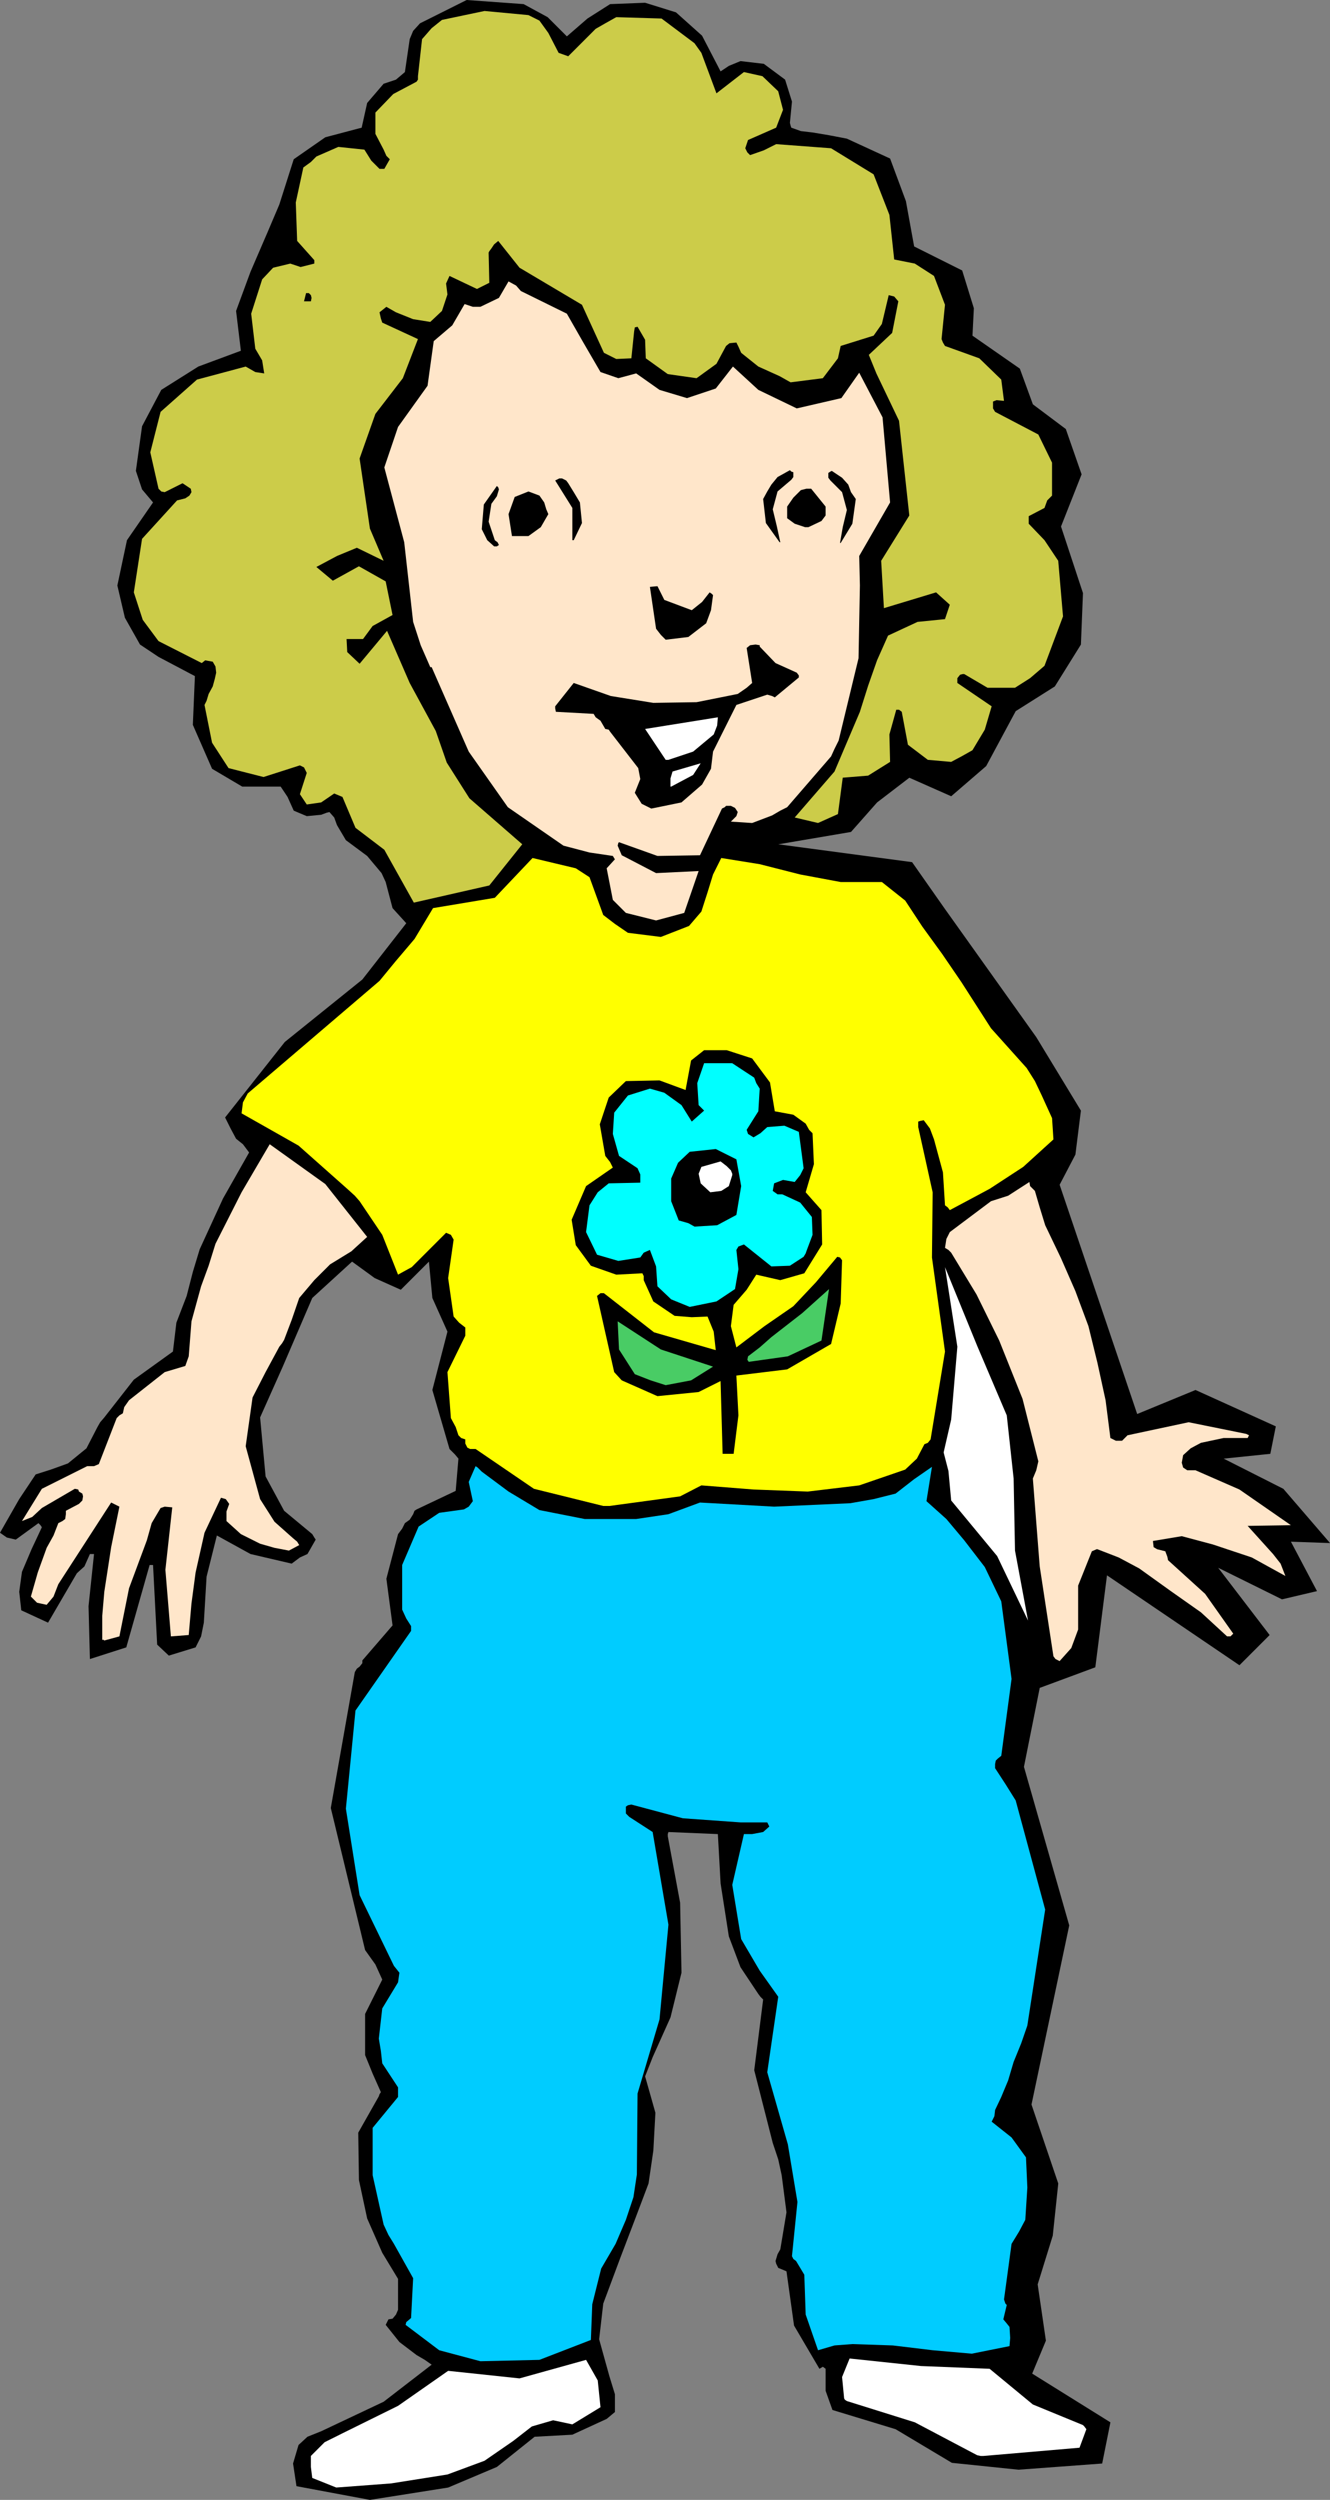 <?xml version="1.0" encoding="UTF-8" standalone="no"?>
<svg
   version="1.0"
   width="82.864mm"
   height="155.711mm"
   id="svg27"
   sodipodi:docname="Girl Standing 03.wmf"
   xmlns:inkscape="http://www.inkscape.org/namespaces/inkscape"
   xmlns:sodipodi="http://sodipodi.sourceforge.net/DTD/sodipodi-0.dtd"
   xmlns="http://www.w3.org/2000/svg"
   xmlns:svg="http://www.w3.org/2000/svg">
  <rect width="100%" height="100%" fill="#808080" stroke="none"/>
  <sodipodi:namedview
     id="namedview27"
     pagecolor="#ffffff"
     bordercolor="#000000"
     borderopacity="0.25"
     inkscape:showpageshadow="2"
     inkscape:pageopacity="0.0"
     inkscape:pagecheckerboard="0"
     inkscape:deskcolor="#d1d1d1"
     inkscape:document-units="mm" />
  <defs
     id="defs1">
    <pattern
       id="WMFhbasepattern"
       patternUnits="userSpaceOnUse"
       width="6"
       height="6"
       x="0"
       y="0" />
  </defs>
  <path
     style="fill:#000000;fill-opacity:1;fill-rule:evenodd;stroke:none"
     d="m 209.6,37.328 -10.181,-4.686 -4.202,-0.808 -3.878,-0.646 -2.747,-0.323 -2.262,-0.808 -0.162,-0.485 -0.162,-0.646 0.485,-5.009 -1.616,-5.171 -5.01,-3.717 -5.495,-0.646 -2.747,1.131 -1.939,1.293 -4.363,-8.403 -6.141,-5.494 -7.272,-2.262 -8.242,0.323 -5.333,3.393 -4.848,4.201 L 128.96,4.04 123.304,0.97 109.891,0 98.902,5.494 l -1.616,1.778 -0.808,1.939 -1.131,7.756 -2.101,1.778 -2.909,0.97 -3.878,4.525 -1.293,5.817 -8.565,2.262 -7.434,5.171 -3.394,10.665 -2.747,6.464 -4.04,9.372 -3.394,9.211 1.131,9.372 -10.019,3.717 -8.727,5.494 -4.525,8.564 -1.454,10.503 1.454,4.363 2.586,3.07 -6.141,8.888 -2.262,10.665 1.778,7.595 3.555,6.302 4.363,2.909 8.565,4.525 -0.485,11.473 4.525,10.342 7.111,4.201 h 9.05 l 1.616,2.424 1.454,3.232 3.07,1.293 3.394,-0.323 1.293,-0.485 0.646,-0.162 1.131,1.293 0.646,1.778 2.101,3.555 5.01,3.717 3.394,4.04 0.97,2.101 1.616,6.14 3.232,3.555 -10.343,13.25 -18.261,14.705 -14.06,17.775 1.293,2.585 1.293,2.424 1.616,1.293 1.454,1.939 -6.141,10.827 -5.495,11.958 -1.616,5.333 -1.454,5.656 -2.424,6.302 -0.808,6.787 -9.211,6.625 -6.949,8.888 -0.97,1.131 -0.646,1.131 -2.586,5.009 -4.363,3.555 -4.04,1.454 -3.555,1.131 L 4.525,352.915 0,360.833 l 1.616,1.131 2.101,0.485 5.333,-3.878 0.485,0.485 0.323,0.485 -2.424,5.171 -2.262,5.333 -0.646,4.686 0.485,4.363 6.303,2.909 6.787,-11.635 1.778,-1.616 1.293,-2.909 h 0.162 0.808 l -1.293,12.281 0.323,12.443 8.565,-2.747 5.495,-19.391 h 0.808 l 0.97,18.745 2.747,2.585 6.303,-1.939 1.293,-2.585 0.646,-3.232 0.646,-10.827 2.424,-9.695 7.919,4.363 9.696,2.262 1.939,-1.454 1.778,-0.808 1.939,-3.393 -0.323,-0.485 -0.485,-0.808 -6.626,-5.494 -4.363,-8.08 -1.293,-13.897 5.333,-11.958 6.949,-16.159 9.373,-8.564 5.333,3.878 6.141,2.747 6.626,-6.625 0.808,8.564 3.555,7.918 -3.555,13.735 4.04,13.897 1.293,1.293 0.808,0.97 -0.646,7.595 -9.211,4.363 -0.485,0.323 -0.323,0.808 -0.808,1.293 -1.131,0.808 -0.646,1.293 -0.97,1.293 -2.747,10.503 1.454,10.988 -7.111,8.241 v 0.646 l -0.646,0.808 -0.646,0.485 -0.485,0.808 -5.656,31.995 8.08,33.449 2.424,3.393 1.616,3.555 -4.04,8.08 v 9.695 l 1.778,4.363 1.939,4.363 -0.323,0.485 -0.162,0.485 -4.848,8.564 0.162,11.15 1.939,9.049 3.555,8.08 3.717,6.14 v 7.272 l -0.485,1.131 -0.808,0.97 -0.97,0.162 -0.646,1.293 3.232,4.04 4.04,3.07 1.939,1.131 1.616,1.131 -11.312,8.726 -14.706,6.948 -3.232,1.293 -2.101,1.939 -1.293,4.363 0.808,5.333 17.292,3.232 18.423,-2.909 11.474,-4.848 8.888,-7.11 8.888,-0.485 8.08,-3.717 0.97,-0.808 0.97,-0.808 v -4.201 l -1.293,-4.201 -2.424,-8.726 0.97,-8.403 4.04,-10.827 3.878,-10.18 2.747,-7.272 1.131,-7.756 0.485,-8.888 -2.424,-8.564 1.778,-4.525 4.202,-9.372 2.586,-10.503 -0.323,-16.482 -2.909,-15.674 v -0.485 l 0.162,-0.485 11.635,0.485 0.646,11.635 1.939,12.443 2.747,7.272 4.202,6.302 0.485,0.646 0.646,0.646 -2.101,16.644 4.363,17.129 1.293,3.878 0.808,3.717 1.131,8.726 -1.454,8.726 -0.646,1.131 -0.485,1.616 0.162,0.646 0.485,0.97 0.808,0.323 1.131,0.485 1.778,12.766 5.979,10.18 0.808,-0.485 0.646,0.485 v 5.171 l 1.616,4.525 14.868,4.525 13.252,7.918 15.676,1.616 19.716,-1.454 1.939,-9.695 -18.423,-11.473 3.232,-7.756 -1.939,-13.25 3.555,-11.473 1.293,-12.281 -6.303,-18.583 8.888,-42.175 -10.666,-37.328 3.717,-18.583 13.09,-4.848 2.747,-21.653 31.19,21.168 7.111,-7.11 -12.12,-15.836 15.029,7.433 8.242,-1.939 -6.141,-11.635 9.211,0.323 -10.989,-12.766 -14.06,-7.11 10.989,-1.131 1.293,-6.464 -18.908,-8.564 -13.736,5.656 -18.261,-53.971 3.717,-7.11 1.293,-10.342 -10.504,-17.29 -21.655,-30.379 -7.595,-10.827 -31.513,-4.201 17.13,-2.909 6.141,-6.948 7.595,-5.817 9.858,4.363 8.242,-7.11 6.949,-12.927 9.211,-5.817 6.141,-9.857 0.485,-12.119 -5.171,-15.674 4.848,-12.281 -3.717,-10.665 -7.757,-5.817 -3.07,-8.403 -11.151,-7.756 0.323,-6.464 -2.747,-8.888 -11.312,-5.656 -1.939,-10.665 z"
     id="path1" />
  <path
     style="fill:#ffffff;fill-opacity:1;fill-rule:evenodd;stroke:none"
     d="m 79.186,585.606 12.928,-0.97 13.252,-2.101 8.727,-3.232 6.787,-4.686 4.363,-3.393 5.01,-1.454 2.262,0.485 2.262,0.485 6.626,-4.04 -0.646,-6.302 -2.747,-4.848 -15.676,4.363 -16.807,-1.778 -11.797,8.241 -13.09,6.464 -4.202,2.101 -3.232,3.232 v 2.585 l 0.323,2.585 z"
     id="path2" />
  <path
     style="fill:#ffffff;fill-opacity:1;fill-rule:evenodd;stroke:none"
     d="m 231.578,578.173 22.625,-1.939 1.616,-4.363 -0.485,-0.646 -0.323,-0.323 -11.797,-4.848 -10.181,-8.403 -16.16,-0.646 -16.807,-1.778 -1.778,4.363 0.485,5.009 0.162,0.323 0.485,0.323 15.999,5.009 14.706,7.756 0.808,0.162 z"
     id="path3" />
  <path
     style="fill:#00ccff;fill-opacity:1;fill-rule:evenodd;stroke:none"
     d="m 113.123,555.873 13.898,-0.323 12.12,-4.686 0.323,-8.403 2.101,-8.403 3.394,-5.817 2.424,-5.656 1.778,-5.333 0.808,-5.333 0.162,-19.068 5.171,-17.452 2.101,-22.3 -3.717,-21.815 -5.495,-3.555 -0.808,-0.808 v -1.616 l 0.485,-0.323 0.808,-0.162 12.12,3.232 13.575,0.97 h 3.232 3.07 l 0.485,0.97 -1.454,1.293 -2.586,0.485 h -1.939 l -2.747,11.958 2.101,12.766 4.363,7.433 4.363,6.14 -2.586,17.775 4.848,16.967 2.262,13.574 -1.293,12.766 0.323,0.646 0.646,0.485 1.939,3.232 0.323,9.372 2.909,8.403 3.878,-1.131 4.202,-0.323 9.535,0.323 9.373,1.131 9.211,0.808 8.888,-1.778 0.162,-1.939 -0.162,-2.585 -0.646,-0.808 -0.808,-0.97 0.808,-3.393 -0.323,-0.323 -0.323,-0.97 1.778,-13.089 1.778,-2.909 1.454,-2.747 0.485,-7.595 -0.323,-7.11 -3.394,-4.686 -4.687,-3.717 0.646,-1.293 0.162,-1.454 1.454,-3.07 1.616,-3.878 1.293,-4.363 1.778,-4.363 1.454,-4.201 4.202,-27.309 -6.949,-25.693 -2.424,-3.878 -2.424,-3.717 v -0.97 l 0.162,-0.808 0.485,-0.485 0.808,-0.646 2.424,-18.098 -2.424,-18.26 -3.878,-8.08 -4.848,-6.302 -4.202,-5.009 -4.687,-4.201 1.293,-8.08 -4.202,2.909 -4.363,3.393 -5.171,1.293 -5.495,0.97 -17.938,0.808 -17.453,-0.97 -7.434,2.747 -7.595,1.131 h -12.12 l -10.666,-2.101 -7.272,-4.363 -6.303,-4.686 -0.97,-0.97 -0.485,-0.323 -1.616,3.717 0.97,4.525 -0.97,1.293 -1.131,0.646 -5.818,0.808 -4.848,3.232 -3.878,9.049 v 10.503 l 0.97,2.101 1.131,1.778 v 0.485 0.646 l -13.09,18.745 -2.262,23.108 3.232,20.36 8.08,16.644 1.293,1.616 -0.323,2.262 -3.717,6.14 -0.808,7.11 0.485,2.909 0.323,2.909 3.717,5.656 v 2.262 l -5.979,7.272 v 11.15 l 2.586,11.635 1.131,2.424 1.293,2.101 4.525,8.08 -0.485,9.372 -1.131,0.97 -0.162,0.646 7.919,5.979 z"
     id="path4" />
  <path
     style="fill:#ffe6ca;fill-opacity:1;fill-rule:evenodd;stroke:none"
     d="m 249.516,391.051 2.747,-3.07 1.616,-4.363 v -10.342 l 3.232,-8.08 1.131,-0.485 h 0.162 l 5.01,1.939 4.848,2.585 7.434,5.333 7.111,5.009 6.141,5.656 h 0.808 l 0.646,-0.646 -6.626,-9.372 -8.727,-7.918 -0.162,-0.808 -0.485,-1.293 -1.939,-0.485 -0.808,-0.485 -0.162,-1.454 6.787,-1.131 7.272,1.939 9.211,3.07 7.919,4.363 -1.131,-2.909 -1.778,-2.262 -5.979,-6.625 10.181,-0.162 -12.12,-8.403 -10.343,-4.525 h -1.939 l -0.97,-0.646 -0.323,-1.131 0.323,-1.778 1.778,-1.616 2.424,-1.293 5.333,-1.131 h 5.656 l 0.323,-0.646 -0.646,-0.323 -13.575,-2.747 -14.383,3.07 -0.646,0.646 -0.646,0.646 h -1.454 l -1.293,-0.646 -1.131,-8.888 -1.939,-8.888 -2.101,-8.564 -3.07,-8.241 -3.394,-7.756 -3.717,-7.756 -1.293,-4.201 -1.131,-3.878 -1.131,-1.131 -0.162,-0.97 -5.01,3.232 -4.04,1.293 -9.696,7.272 -0.808,1.616 -0.323,2.101 0.808,0.485 0.646,0.646 5.979,9.857 5.333,10.827 5.495,13.735 3.717,14.705 -0.485,2.101 -0.808,1.939 1.616,20.684 3.232,21.168 0.485,0.646 z"
     id="path5" />
  <path
     style="fill:#ffe6ca;fill-opacity:1;fill-rule:evenodd;stroke:none"
     d="m 24.564,386.203 3.555,-0.97 2.262,-11.311 4.202,-11.311 1.131,-4.04 2.101,-3.555 0.97,-0.323 1.778,0.162 -1.616,14.705 1.293,15.674 4.202,-0.323 0.646,-7.433 0.97,-7.272 2.101,-9.372 3.878,-8.241 1.131,0.323 0.808,1.131 -0.646,1.778 v 2.262 l 3.394,3.07 4.525,2.262 3.394,0.97 3.394,0.646 2.424,-1.293 -0.485,-0.808 -0.97,-0.808 -4.363,-3.878 -3.394,-5.333 -3.394,-12.443 1.616,-11.473 3.07,-5.979 3.232,-5.979 0.646,-0.808 0.485,-0.808 1.778,-4.686 1.778,-5.171 3.555,-4.201 3.717,-3.717 5.01,-3.07 3.717,-3.393 -9.858,-12.443 -13.09,-9.372 -6.626,11.311 -6.141,12.119 -1.616,5.171 -1.778,4.848 -2.262,8.241 -0.646,8.241 -0.808,2.262 -4.848,1.454 -8.403,6.625 -1.131,1.616 -0.323,1.454 -0.808,0.485 -0.646,0.646 -4.202,10.827 -1.131,0.485 H 20.524 l -10.666,5.332 -4.687,7.595 2.424,-0.97 2.262,-2.101 7.757,-4.525 0.808,0.162 0.162,0.485 0.808,0.485 0.162,0.646 -0.162,0.97 -0.808,0.808 -3.07,1.616 v 0.808 l -0.162,1.131 -0.646,0.485 -0.97,0.485 -1.131,2.909 -1.616,2.909 -2.101,5.817 -1.616,5.656 1.454,1.454 2.262,0.485 1.616,-1.939 1.131,-2.909 12.443,-19.229 1.939,0.97 -1.939,9.534 -1.616,10.503 -0.485,5.656 v 5.656 h 0.323 z"
     id="path6" />
  <path
     style="fill:#ffff00;fill-opacity:1;fill-rule:evenodd;stroke:none"
     d="m 143.504,354.531 16.645,-2.262 5.01,-2.585 12.282,0.97 12.767,0.485 12.12,-1.454 10.827,-3.717 2.747,-2.585 1.778,-3.393 0.808,-0.323 0.646,-0.808 3.394,-20.684 -3.07,-22.138 0.162,-15.351 -3.394,-15.351 v -0.808 -0.485 l 0.485,-0.162 0.808,-0.162 1.454,1.939 0.97,2.585 2.101,7.756 0.485,7.756 0.646,0.485 0.485,0.646 9.373,-5.009 7.919,-5.171 7.111,-6.464 -0.323,-5.009 -2.424,-5.333 -1.616,-3.393 -1.939,-3.07 -8.403,-9.372 -6.949,-10.827 -4.525,-6.625 -4.687,-6.464 -4.04,-6.14 -5.495,-4.363 h -9.696 l -9.535,-1.778 -9.535,-2.424 -9.05,-1.454 -1.939,3.878 -1.293,4.201 -1.454,4.525 -2.909,3.393 -6.626,2.585 -7.757,-0.97 -3.07,-2.101 -2.747,-2.101 -3.232,-8.888 -3.232,-2.101 -10.181,-2.424 -8.888,9.372 -14.544,2.424 -4.363,7.272 -4.525,5.333 -3.717,4.525 -31.028,26.501 -1.131,2.101 -0.323,2.585 13.413,7.595 11.474,10.18 1.778,1.616 1.131,1.293 5.333,7.918 3.717,9.372 3.232,-1.778 8.08,-8.08 1.131,0.485 0.646,1.131 -1.293,9.049 1.293,9.049 1.293,1.454 1.454,1.131 v 0.808 1.131 l -4.202,8.564 0.808,10.827 1.131,2.101 0.646,1.939 0.646,0.646 0.97,0.323 v 0.97 l 0.485,0.97 0.646,0.323 h 1.293 l 13.736,9.372 16.322,4.04 h 0.808 z"
     id="path7" />
  <path
     style="fill:#000000;fill-opacity:1;fill-rule:evenodd;stroke:none"
     d="m 170.815,342.25 h 1.939 l 1.131,-9.049 -0.485,-9.372 11.959,-1.454 10.343,-5.979 2.262,-9.534 0.323,-10.18 -0.485,-0.646 -0.646,-0.162 -5.01,5.979 -5.333,5.656 -6.787,4.686 -6.626,5.009 -1.293,-5.009 0.646,-5.009 3.07,-3.555 2.262,-3.555 5.656,1.293 5.656,-1.616 4.202,-6.787 -0.162,-8.08 -3.717,-4.201 1.939,-6.625 -0.323,-7.272 -0.808,-0.808 -0.808,-1.454 -2.909,-2.101 -4.363,-0.808 -1.131,-6.787 -4.202,-5.656 -5.979,-1.939 h -5.333 l -3.07,2.424 -1.293,6.948 -6.141,-2.262 -7.919,0.162 -4.04,3.878 -2.101,6.302 1.293,7.433 1.131,1.454 0.646,1.293 -6.303,4.363 -3.394,7.918 0.97,5.979 3.555,4.848 5.979,2.101 6.141,-0.323 0.323,0.646 v 0.97 l 2.262,5.009 5.01,3.393 4.04,0.323 3.717,-0.162 1.454,3.555 0.485,4.363 -14.544,-4.201 -11.797,-9.211 h -0.808 l -0.808,0.646 4.04,17.937 1.778,1.939 8.403,3.717 9.696,-0.97 5.171,-2.585 0.485,17.129 h 0.485 z"
     id="path8" />
  <path
     style="fill:#49cc65;fill-opacity:1;fill-rule:evenodd;stroke:none"
     d="m 156.756,326.091 5.979,-1.131 5.171,-3.232 -12.282,-4.04 -10.181,-6.625 0.323,6.625 3.717,5.817 3.717,1.454 z"
     id="path9" />
  <path
     style="fill:#49cc65;fill-opacity:1;fill-rule:evenodd;stroke:none"
     d="m 176.31,320.597 9.211,-1.293 7.919,-3.717 1.778,-12.119 -6.303,5.656 -7.272,5.656 -2.747,2.424 -2.747,2.101 -0.162,0.808 z"
     id="path10" />
  <path
     style="fill:#00ffff;fill-opacity:1;fill-rule:evenodd;stroke:none"
     d="m 162.412,307.669 6.303,-1.293 4.363,-2.909 0.808,-4.686 -0.485,-4.525 0.485,-0.808 1.293,-0.485 6.464,5.171 4.363,-0.162 3.232,-2.101 0.485,-0.808 0.162,-0.485 1.454,-3.878 -0.162,-4.201 -2.747,-3.393 -4.202,-1.939 h -0.97 -0.162 l -1.131,-0.808 0.323,-1.778 2.101,-0.808 2.747,0.485 1.293,-1.616 0.808,-1.616 -1.131,-8.564 -3.394,-1.454 -4.04,0.323 -1.616,1.454 -1.616,0.97 -1.293,-0.808 -0.323,-0.97 2.747,-4.363 0.323,-5.333 -0.808,-1.293 -0.485,-1.293 -5.171,-3.393 h -6.626 l -1.616,4.686 0.323,5.171 0.485,0.485 0.808,0.808 -2.909,2.585 -2.424,-3.878 -4.04,-2.909 -3.394,-0.97 -5.171,1.616 -3.232,4.04 -0.323,5.009 1.454,5.171 4.363,2.909 0.646,1.454 v 1.939 l -7.434,0.162 -2.586,2.101 -1.939,3.07 -0.808,6.302 2.586,5.332 5.01,1.454 5.171,-0.808 0.808,-1.131 1.454,-0.646 1.454,3.878 0.323,4.686 3.232,3.07 z"
     id="path11" />
  <path
     style="fill:#000000;fill-opacity:1;fill-rule:evenodd;stroke:none"
     d="m 163.543,288.763 5.333,-0.323 4.525,-2.424 1.131,-6.787 -1.131,-6.302 -4.848,-2.424 -6.141,0.646 -2.747,2.585 -1.616,3.717 v 5.333 l 1.778,4.525 2.262,0.646 z"
     id="path12" />
  <path
     style="fill:#ffffff;fill-opacity:1;fill-rule:evenodd;stroke:none"
     d="m 167.26,280.684 2.586,-0.323 1.778,-1.131 0.808,-2.585 v -0.323 l -0.323,-0.808 -0.97,-0.97 -1.454,-1.131 -4.525,1.293 -0.646,1.616 0.485,2.262 z"
     id="path13" />
  <path
     style="fill:#cccc49;fill-opacity:1;fill-rule:evenodd;stroke:none"
     d="m 90.498,200.05 6.949,12.443 17.776,-4.04 7.757,-9.695 -12.443,-10.827 -5.333,-8.403 -2.586,-7.433 -6.141,-11.311 -5.333,-12.281 -6.464,7.756 -2.909,-2.747 -0.162,-3.07 h 3.878 l 2.262,-3.07 4.687,-2.585 -1.616,-7.918 -6.303,-3.555 -6.141,3.393 -3.878,-3.232 4.848,-2.585 4.687,-1.939 6.303,3.07 -3.232,-7.595 -2.424,-16.482 3.717,-10.503 6.464,-8.403 3.555,-9.211 -8.403,-3.878 -0.323,-0.97 -0.323,-1.454 1.616,-1.293 2.262,1.293 4.04,1.616 4.04,0.646 2.747,-2.585 1.293,-3.878 -0.323,-2.585 0.808,-1.778 6.464,3.07 2.909,-1.454 -0.162,-7.11 0.162,-0.323 0.485,-0.646 0.646,-0.97 0.97,-0.808 5.01,6.302 14.706,8.726 5.171,11.311 2.909,1.454 3.555,-0.162 0.646,-6.302 0.162,-0.97 0.646,-0.162 1.778,3.07 0.162,4.363 5.171,3.717 6.787,0.97 4.687,-3.393 2.262,-4.201 0.808,-0.646 1.616,-0.162 0.485,0.97 0.646,1.454 4.04,3.232 5.01,2.262 2.586,1.454 7.595,-0.97 3.555,-4.686 0.646,-2.909 7.757,-2.424 1.939,-2.747 1.616,-6.787 1.293,0.323 0.97,1.131 -1.454,7.433 -5.495,5.171 1.778,4.363 5.333,11.15 2.424,22.3 -6.626,10.665 0.646,11.15 12.282,-3.717 3.232,2.909 -1.131,3.393 -6.464,0.646 -6.949,3.232 -2.586,5.817 -2.101,5.979 -1.939,6.14 -5.979,14.058 -9.373,10.827 5.495,1.293 4.687,-2.101 1.131,-8.564 5.979,-0.485 5.171,-3.232 -0.162,-6.464 1.616,-5.817 h 0.646 l 0.646,0.485 1.454,7.756 4.687,3.555 5.495,0.485 2.424,-1.293 2.586,-1.454 2.909,-4.848 1.616,-5.494 -8.08,-5.494 v -1.131 l 0.646,-0.808 0.646,-0.162 h 0.323 l 5.495,3.232 h 6.464 l 3.555,-2.262 3.394,-2.909 4.363,-11.635 -1.131,-13.089 -3.232,-4.848 -3.717,-3.878 v -0.646 -1.131 l 3.717,-1.939 0.646,-1.778 1.131,-1.131 v -7.756 l -3.232,-6.625 -10.181,-5.333 -0.485,-0.808 v -1.616 l 0.808,-0.323 1.778,0.162 -0.646,-5.009 -5.171,-5.009 -8.08,-2.909 -0.485,-0.808 -0.323,-0.808 0.808,-8.08 -2.586,-6.787 -4.525,-2.909 -4.848,-0.97 -1.131,-10.503 -3.717,-9.534 -10.019,-6.14 -12.928,-0.97 -2.909,1.454 -3.232,1.131 -0.646,-0.646 -0.485,-0.97 0.323,-0.97 0.323,-0.97 6.626,-2.909 1.616,-4.201 -1.131,-4.363 -3.717,-3.555 -4.363,-0.97 -6.464,5.009 -3.555,-9.534 -1.616,-2.262 -7.757,-5.817 -10.666,-0.323 -2.586,1.454 -2.262,1.293 -3.394,3.393 -3.07,3.07 -2.262,-0.808 L 129.121,7.756 127.021,4.848 124.435,3.555 114.092,2.585 104.073,4.686 101.649,6.625 99.386,9.211 98.417,17.937 v 0.808 l -0.323,0.485 -5.495,2.909 -4.202,4.363 v 5.009 l 1.939,3.717 0.646,1.454 0.808,0.808 -1.293,2.262 h -0.485 -0.646 l -1.939,-1.939 -1.616,-2.585 -6.141,-0.646 -5.171,2.262 -1.293,1.293 -1.778,1.293 -1.778,8.241 0.323,9.049 4.04,4.525 v 0.808 l -0.646,0.162 -2.586,0.646 -2.424,-0.808 -4.04,0.97 -2.586,2.747 -2.586,8.08 0.97,8.241 1.616,2.747 0.485,3.07 -2.101,-0.323 -2.262,-1.293 -11.474,3.07 -8.565,7.595 -2.424,9.534 1.939,8.564 0.646,0.646 0.808,0.162 4.202,-2.101 1.939,1.293 0.162,0.808 -0.485,0.808 -0.97,0.646 -1.939,0.485 -8.242,9.049 -1.939,12.604 2.101,6.464 3.717,5.009 10.181,5.171 0.808,-0.646 1.778,0.323 0.646,1.131 0.162,1.454 -0.323,1.454 -0.485,1.778 -0.97,1.778 -0.485,1.616 -0.485,0.97 1.778,8.888 3.878,5.979 8.242,2.101 8.565,-2.747 0.97,0.485 0.646,1.293 -1.616,5.009 1.616,2.424 3.394,-0.485 3.07,-2.101 1.939,0.808 3.07,7.272 z"
     id="path14" />
  <path
     style="fill:#ffe6ca;fill-opacity:1;fill-rule:evenodd;stroke:none"
     d="m 202.166,154.966 -4.687,19.391 -0.97,1.939 -0.808,1.778 -10.343,11.958 -1.616,0.808 -1.939,1.131 -4.686,1.778 -5.01,-0.323 1.293,-1.293 0.323,-0.97 -0.646,-0.97 -0.97,-0.485 h -0.485 -0.646 l -0.323,0.323 -0.646,0.323 -5.171,10.988 -10.019,0.162 -9.05,-3.232 -0.162,0.162 -0.162,0.646 0.97,2.262 8.08,4.201 10.019,-0.485 -3.394,9.857 -6.626,1.778 -7.111,-1.778 -3.07,-3.07 -1.454,-7.433 1.778,-1.939 0.162,-0.162 -0.485,-0.808 -5.495,-0.808 -6.141,-1.616 -13.09,-9.049 -9.211,-13.089 -8.727,-19.876 h -0.323 l -2.262,-5.171 -1.778,-5.494 -2.101,-18.745 -4.687,-17.613 3.232,-9.534 6.949,-9.695 1.454,-10.503 4.363,-3.717 2.909,-5.009 1.939,0.646 h 1.778 l 4.363,-2.101 2.262,-3.878 1.778,0.97 1.131,1.293 10.827,5.333 3.878,6.787 4.04,6.948 4.202,1.454 4.202,-1.131 5.495,3.878 6.464,1.939 6.787,-2.262 4.04,-5.171 5.979,5.494 9.05,4.363 10.504,-2.424 4.202,-5.979 5.495,10.503 1.778,20.037 -7.272,12.604 0.162,6.948 z"
     id="path15" />
  <path
     style="fill:#000000;fill-opacity:1;fill-rule:evenodd;stroke:none"
     d="m 116.516,128.627 h 0.485 l 0.485,-0.323 -0.323,-0.646 -0.646,-0.485 -1.454,-4.363 0.646,-4.201 1.293,-1.778 0.485,-1.616 -0.162,-0.485 -0.323,-0.323 -3.07,4.363 -0.485,5.817 1.293,2.585 1.616,1.454 z"
     id="path16" />
  <path
     style="fill:#000000;fill-opacity:1;fill-rule:evenodd;stroke:none"
     d="m 197.965,127.819 2.747,-4.525 0.808,-5.817 -1.131,-1.616 -0.646,-1.778 -1.454,-1.616 -2.424,-1.616 -0.323,0.162 -0.485,0.323 v 1.131 l 0.485,0.646 2.747,2.747 1.131,4.201 -0.97,4.04 -0.646,3.717 z"
     id="path17" />
  <path
     style="fill:#000000;fill-opacity:1;fill-rule:evenodd;stroke:none"
     d="m 183.582,127.657 -3.232,-4.525 -0.646,-5.656 0.97,-1.778 0.97,-1.616 1.454,-1.778 2.909,-1.616 0.323,0.323 0.485,0.162 v 1.131 l -0.485,0.646 -3.232,2.747 -1.131,4.201 0.97,4.04 0.808,3.717 z"
     id="path18" />
  <path
     style="fill:#000000;fill-opacity:1;fill-rule:evenodd;stroke:none"
     d="m 135.101,127.172 1.939,-4.04 -0.485,-4.848 -1.454,-2.424 -1.293,-2.101 -0.485,-0.646 -0.97,-0.485 h -0.646 l -0.97,0.485 4.04,6.464 v 7.595 z"
     id="path19" />
  <path
     style="fill:#000000;fill-opacity:1;fill-rule:evenodd;stroke:none"
     d="m 121.688,126.203 h 1.293 1.454 l 2.909,-2.101 1.778,-3.07 -0.485,-1.131 -0.485,-1.616 -1.131,-1.616 -2.586,-0.97 -3.232,1.293 -1.454,4.04 0.808,5.171 h 0.646 z"
     id="path20" />
  <path
     style="fill:#000000;fill-opacity:1;fill-rule:evenodd;stroke:none"
     d="m 190.369,124.102 3.07,-1.454 0.97,-1.293 v -2.101 l -3.394,-4.201 h -1.131 l -1.293,0.323 -1.778,1.778 -1.454,2.101 v 1.131 1.616 l 1.778,1.293 2.424,0.808 h 0.323 z"
     id="path21" />
  <path
     style="fill:#000000;fill-opacity:1;fill-rule:evenodd;stroke:none"
     d="m 72.237,70.939 h 0.162 0.808 L 73.368,70.131 73.207,69.484 72.722,68.999 h -0.646 l -0.485,1.939 h 0.485 z"
     id="path22" />
  <path
     style="fill:#000000;fill-opacity:1;fill-rule:evenodd;stroke:none"
     d="m 156.756,150.603 5.333,-0.646 4.202,-3.232 1.131,-3.07 0.485,-3.555 -0.323,-0.323 -0.485,-0.323 -1.778,2.262 -2.424,1.939 -6.464,-2.424 -0.646,-1.293 -0.97,-1.939 -1.778,0.162 1.454,9.857 1.131,1.454 z"
     id="path23" />
  <path
     style="fill:#000000;fill-opacity:1;fill-rule:evenodd;stroke:none"
     d="m 153.362,190.354 7.111,-1.454 4.848,-4.201 2.101,-3.717 0.485,-4.04 5.495,-10.988 7.272,-2.424 1.131,0.323 0.646,0.323 5.656,-4.686 v -0.485 l -0.485,-0.646 -5.01,-2.262 -3.717,-3.878 v -0.323 l -0.97,-0.162 -1.293,0.162 -0.808,0.646 1.293,8.241 -1.293,1.131 -2.101,1.454 -9.696,1.939 -10.181,0.162 -10.019,-1.616 -8.727,-3.07 -4.363,5.494 v 0.485 l 0.162,0.808 8.888,0.485 0.485,0.808 1.131,0.808 1.131,1.939 0.808,0.162 0.323,0.485 6.626,8.564 0.485,2.585 -1.293,3.232 1.616,2.585 z"
     id="path24" />
  <path
     style="fill:#ffffff;fill-opacity:1;fill-rule:evenodd;stroke:none"
     d="m 157.402,178.881 5.818,-1.939 4.848,-4.04 0.808,-2.101 0.162,-1.939 -17.13,2.747 4.848,7.272 z"
     id="path25" />
  <path
     style="fill:#ffffff;fill-opacity:1;fill-rule:evenodd;stroke:none"
     d="m 158.048,185.183 5.171,-2.747 1.778,-2.747 -6.626,1.939 -0.485,1.616 v 1.939 z"
     id="path26" />
  <path
     style="fill:#ffffff;fill-opacity:1;fill-rule:evenodd;stroke:none"
     d="m 222.528,298.297 2.909,18.745 -1.454,17.129 -1.778,7.756 1.131,4.363 0.646,6.948 10.827,13.089 7.272,15.19 -3.07,-16.482 -0.323,-16.967 -1.616,-14.866 -6.949,-16.321 z"
     id="path27" />
</svg>
